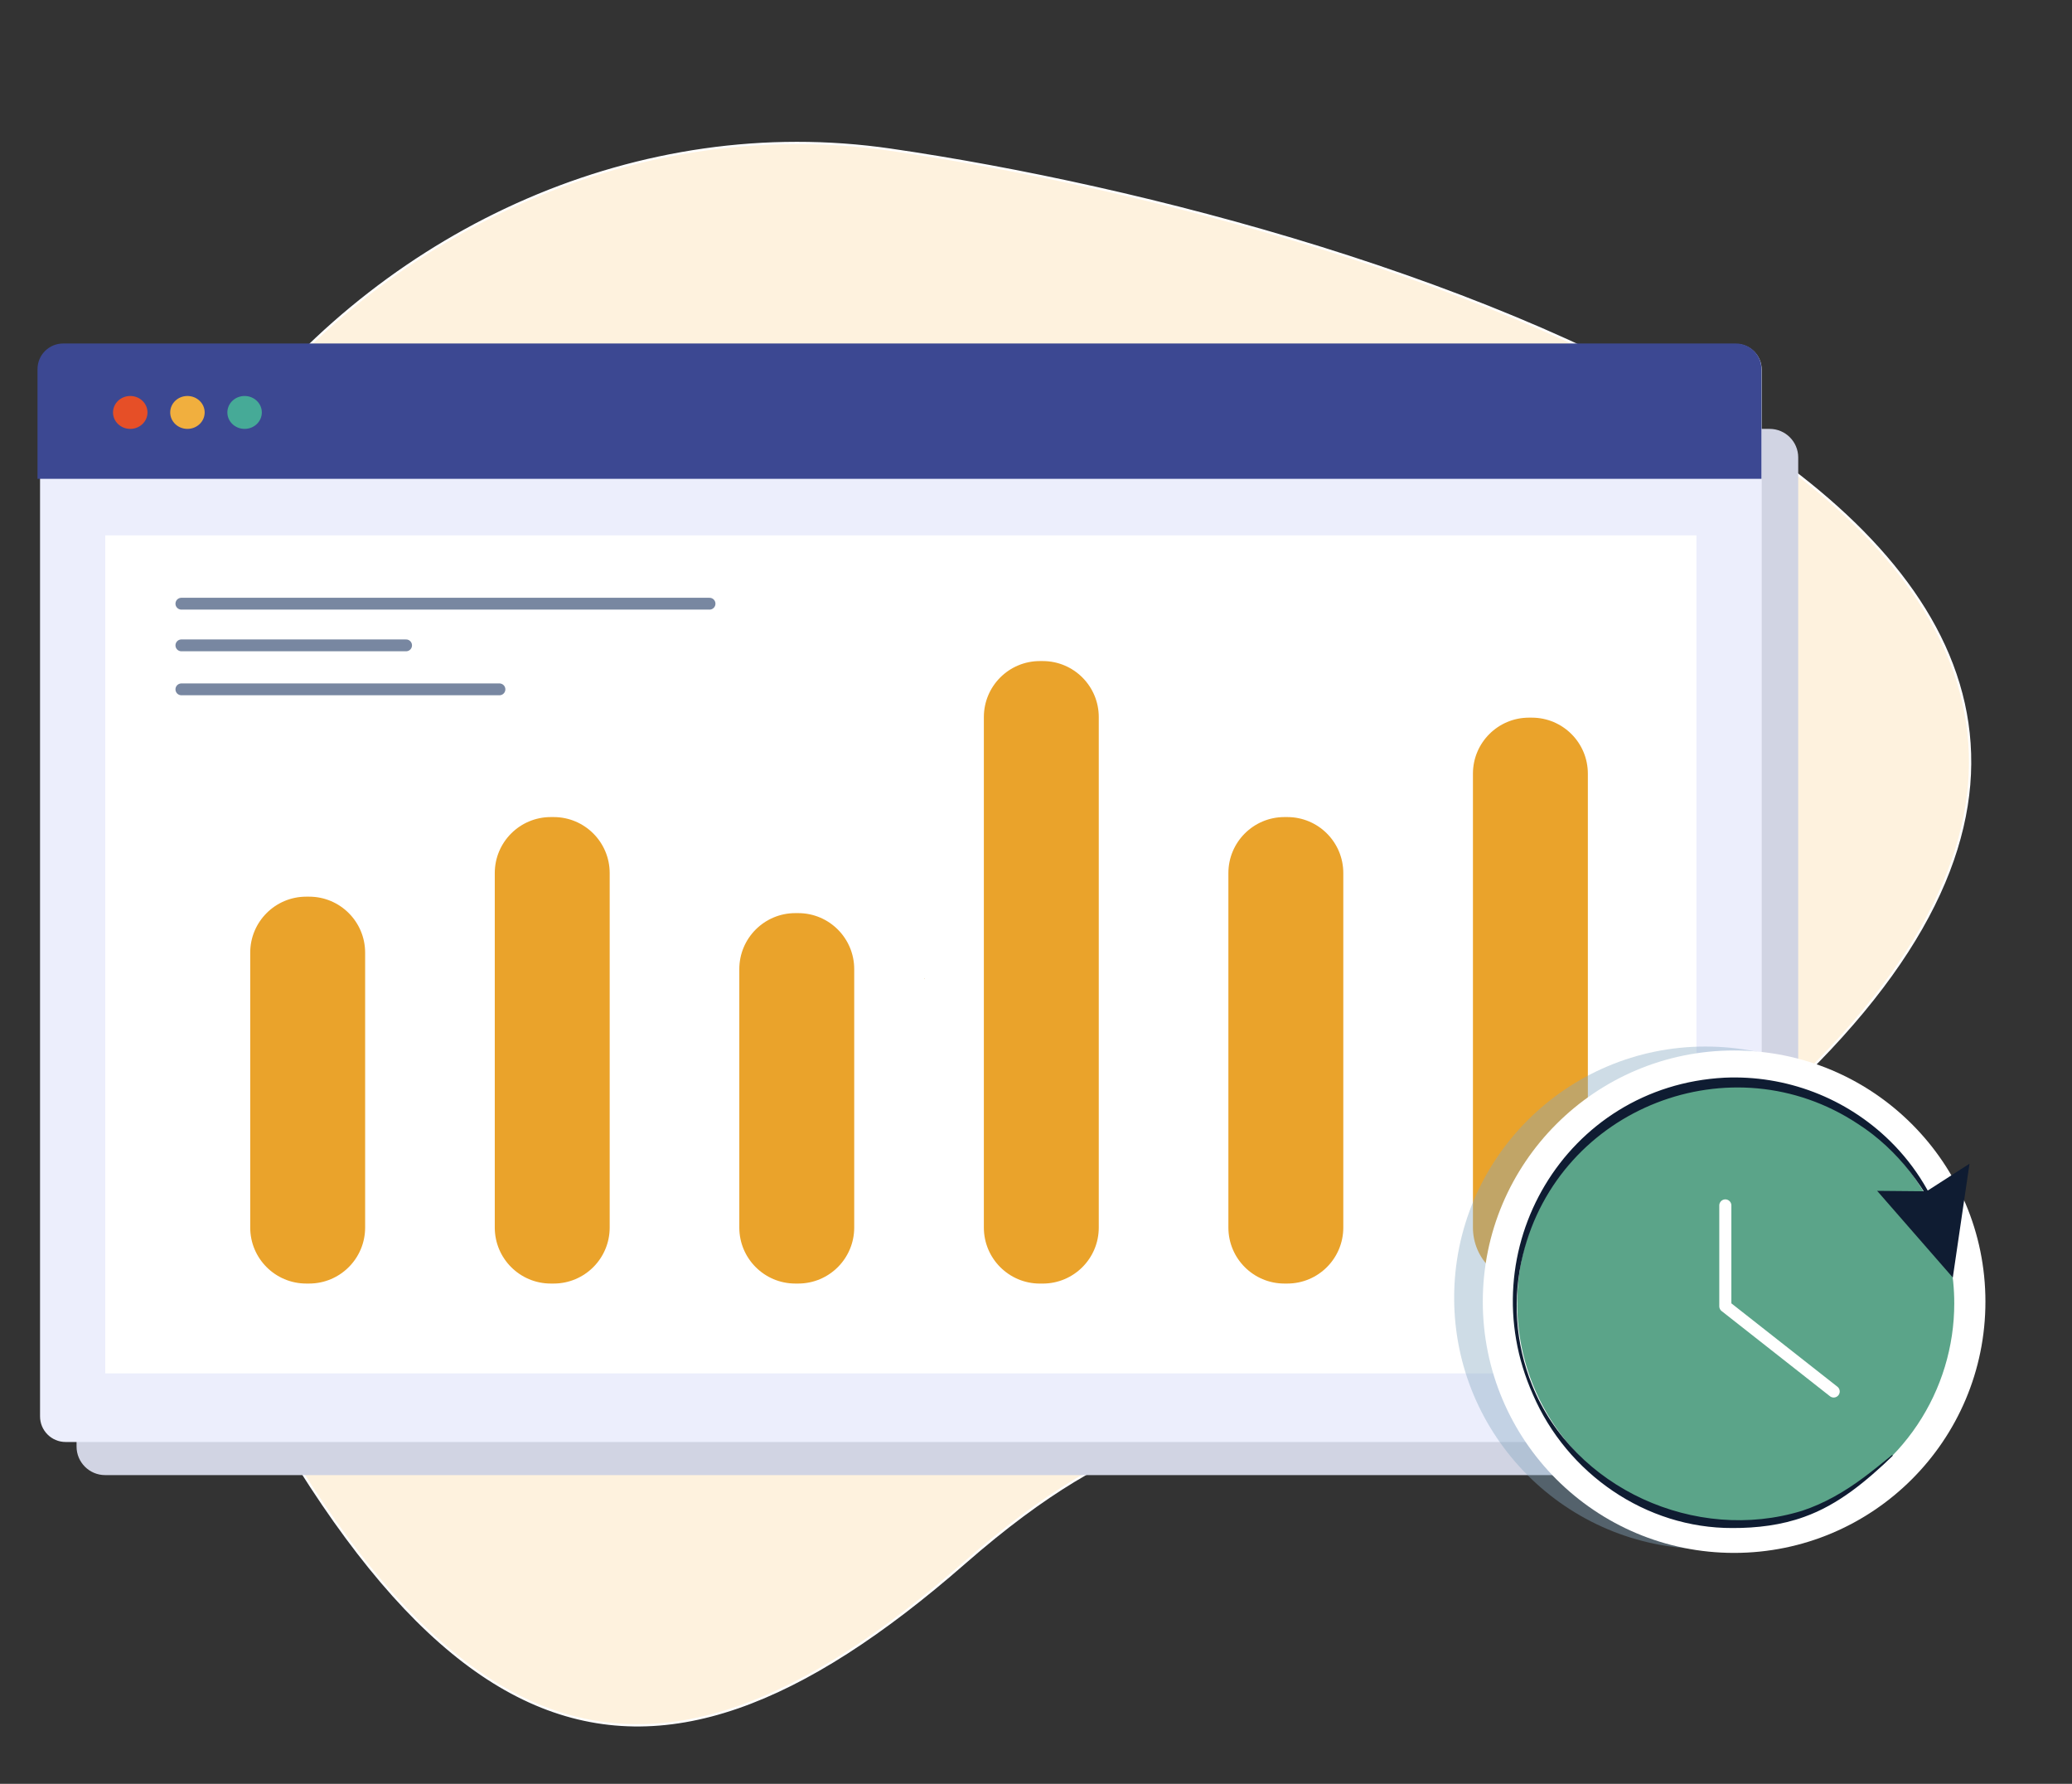<svg width="718" height="618" viewBox="0 0 718 618" fill="none" xmlns="http://www.w3.org/2000/svg">
<rect x="0" y="0" width="718" height="618" fill="#333333" stroke="none"/>
<path fill-rule="evenodd" clip-rule="evenodd" d="M334.33 541.339C447.488 442.444 449.9 552.491 630.174 367.499C810.448 182.508 482.717 77.179 308.621 51.869C134.526 26.56 -35.524 210.604 54.347 413.277C144.218 615.95 221.174 640.245 334.33 541.339Z" fill="#FEF2DE" stroke="white" stroke-width="0.79" stroke-miterlimit="10"/>
<g clip-path="url(#clip0_121_3)">
<path d="M613.219 148.586H36.436C30.964 148.586 26.528 153.019 26.528 158.488V501.137C26.528 506.606 30.964 511.039 36.436 511.039H613.219C618.691 511.039 623.127 506.606 623.127 501.137V158.488C623.127 153.019 618.691 148.586 613.219 148.586Z" fill="#D1D4E3"/>
<path d="M601.6 119.181H22.75C17.849 119.181 13.876 123.152 13.876 128.05V490.7C13.876 495.598 17.849 499.569 22.75 499.569H601.6C606.501 499.569 610.474 495.598 610.474 490.7V128.05C610.474 123.152 606.501 119.181 601.6 119.181Z" fill="#ECEEFC"/>
<path d="M21.874 119H601.513C603.867 119 606.124 119.934 607.788 121.598C609.452 123.261 610.387 125.517 610.387 127.869V165.882H13V127.869C13 125.517 13.935 123.261 15.599 121.598C17.264 119.934 19.521 119 21.874 119Z" fill="#3C4892"/>
<path d="M587.858 185.48H36.475V475.8H587.858V185.48Z" fill="white"/>
<path d="M45.137 148.586C48.435 148.586 51.108 146.034 51.108 142.887C51.108 139.739 48.435 137.187 45.137 137.187C41.839 137.187 39.165 139.739 39.165 142.887C39.165 146.034 41.839 148.586 45.137 148.586Z" fill="#E64F27"/>
<path d="M64.952 148.586C68.25 148.586 70.924 146.034 70.924 142.887C70.924 139.739 68.25 137.187 64.952 137.187C61.654 137.187 58.981 139.739 58.981 142.887C58.981 146.034 61.654 148.586 64.952 148.586Z" fill="#F1AF3E"/>
<path d="M84.76 148.586C88.058 148.586 90.731 146.034 90.731 142.887C90.731 139.739 88.058 137.187 84.76 137.187C81.462 137.187 78.788 139.739 78.788 142.887C78.788 146.034 81.462 148.586 84.76 148.586Z" fill="#46AA97"/>
<path d="M320.398 339.079C320.42 339.073 320.439 339.06 320.452 339.043C320.465 339.025 320.473 339.003 320.473 338.981C320.473 338.959 320.465 338.937 320.452 338.919C320.439 338.901 320.42 338.888 320.398 338.882C320.377 338.888 320.358 338.901 320.345 338.919C320.331 338.937 320.324 338.959 320.324 338.981C320.324 339.003 320.331 339.025 320.345 339.043C320.358 339.06 320.377 339.073 320.398 339.079Z" fill="#D4A552"/>
<path d="M107.115 310.644H106.121C95.4 310.644 86.708 319.33 86.708 330.045V425.276C86.708 435.991 95.4 444.677 106.121 444.677H107.115C117.837 444.677 126.528 435.991 126.528 425.276V330.045C126.528 319.33 117.837 310.644 107.115 310.644Z" fill="#EAA32B"/>
<path d="M191.859 283.068H190.865C180.143 283.068 171.452 291.754 171.452 302.469V425.276C171.452 435.991 180.143 444.677 190.865 444.677H191.859C202.58 444.677 211.272 435.991 211.272 425.276V302.469C211.272 291.754 202.58 283.068 191.859 283.068Z" fill="#EAA32B"/>
<path d="M276.595 316.344H275.601C264.879 316.344 256.188 325.03 256.188 335.745V425.276C256.188 435.991 264.879 444.677 275.601 444.677H276.595C287.316 444.677 296.008 435.991 296.008 425.276V335.745C296.008 325.03 287.316 316.344 276.595 316.344Z" fill="#EAA32B"/>
<path d="M530.818 248.626H529.824C519.103 248.626 510.411 257.312 510.411 268.027V425.276C510.411 435.991 519.103 444.677 529.824 444.677H530.818C541.54 444.677 550.231 435.991 550.231 425.276V268.027C550.231 257.312 541.54 248.626 530.818 248.626Z" fill="#EAA32B"/>
<path d="M361.338 229.02H360.345C349.623 229.02 340.932 237.706 340.932 248.421V425.284C340.932 435.999 349.623 444.685 360.345 444.685H361.338C372.06 444.685 380.752 435.999 380.752 425.284V248.421C380.752 237.706 372.06 229.02 361.338 229.02Z" fill="#EAA32B"/>
<path d="M446.074 283.068H445.08C434.359 283.068 425.667 291.754 425.667 302.469V425.276C425.667 435.991 434.359 444.677 445.08 444.677H446.074C456.796 444.677 465.487 435.991 465.487 425.276V302.469C465.487 291.754 456.796 283.068 446.074 283.068Z" fill="#EAA32B"/>
<path opacity="0.6" d="M62.854 209.146H245.87" stroke="#1E3863" stroke-width="4.1" stroke-linecap="round" stroke-linejoin="round"/>
<path opacity="0.6" d="M62.854 223.581H140.719" stroke="#1E3863" stroke-width="4.1" stroke-linecap="round" stroke-linejoin="round"/>
<path opacity="0.6" d="M62.854 238.819H173.069" stroke="#1E3863" stroke-width="4.1" stroke-linecap="round" stroke-linejoin="round"/>
<path opacity="0.4" d="M590.99 536.628C639.087 536.628 678.077 497.663 678.077 449.596C678.077 401.53 639.087 362.564 590.99 362.564C542.893 362.564 503.903 401.53 503.903 449.596C503.903 497.663 542.893 536.628 590.99 536.628Z" fill="#85A8C2"/>
<path d="M600.913 537.992C649.01 537.992 688 499.026 688 450.96C688 402.893 649.01 363.928 600.913 363.928C552.817 363.928 513.827 402.893 513.827 450.96C513.827 499.026 552.817 537.992 600.913 537.992Z" fill="white"/>
<path d="M601.473 375.863C586.496 375.863 571.855 380.302 559.402 388.618C546.948 396.933 537.242 408.753 531.51 422.582C525.779 436.411 524.279 451.627 527.201 466.308C530.123 480.988 537.335 494.473 547.926 505.057C558.517 515.641 572.01 522.849 586.7 525.769C601.39 528.689 616.616 527.191 630.453 521.463C644.291 515.735 656.118 506.035 664.439 493.589C672.76 481.143 677.201 466.511 677.201 451.543C677.201 431.472 669.223 412.222 655.021 398.029C640.819 383.837 621.558 375.863 601.473 375.863Z" fill="#5BA489"/>
<path d="M655.847 504.37C646.894 513.002 637.097 521.287 625.194 525.513C617.305 528.382 608.778 529.399 600.385 529.376C570.299 529.494 543.006 510.503 531.189 483.108C508.928 433.159 542.516 376.21 597.608 373.356C608.169 372.882 618.713 374.588 628.584 378.369C638.455 382.149 647.441 387.922 654.98 395.327C663.948 404.142 670.558 415.066 674.203 427.097C674.216 427.139 674.211 427.184 674.19 427.222C674.17 427.261 674.135 427.289 674.093 427.302C667.995 412.103 657.677 398.26 643.865 389.399C600.109 360.396 540.324 383.66 527.758 434.626C524 449.653 525.104 465.484 530.913 479.845C545.372 515.745 587.708 534.713 624.436 523.408C632.206 520.87 639.337 516.691 645.892 511.804C649.19 509.344 652.392 506.743 655.595 504.117C655.737 503.975 655.974 504.236 655.816 504.37H655.847Z" fill="#0F1C32"/>
<path d="M682.486 403.155L679.591 422.872L676.696 442.596L663.586 427.578L650.475 412.56L667.609 412.718L682.486 403.155Z" fill="#0F1C32"/>
<path d="M597.869 417.613V452.552L635.417 482.068" stroke="white" stroke-width="4.19" stroke-linecap="round" stroke-linejoin="round"/>
</g>
<defs>
<clipPath id="clip0_121_3">
<rect width="675" height="419" fill="white" transform="translate(13 119)"/>
</clipPath>
</defs>
</svg>
